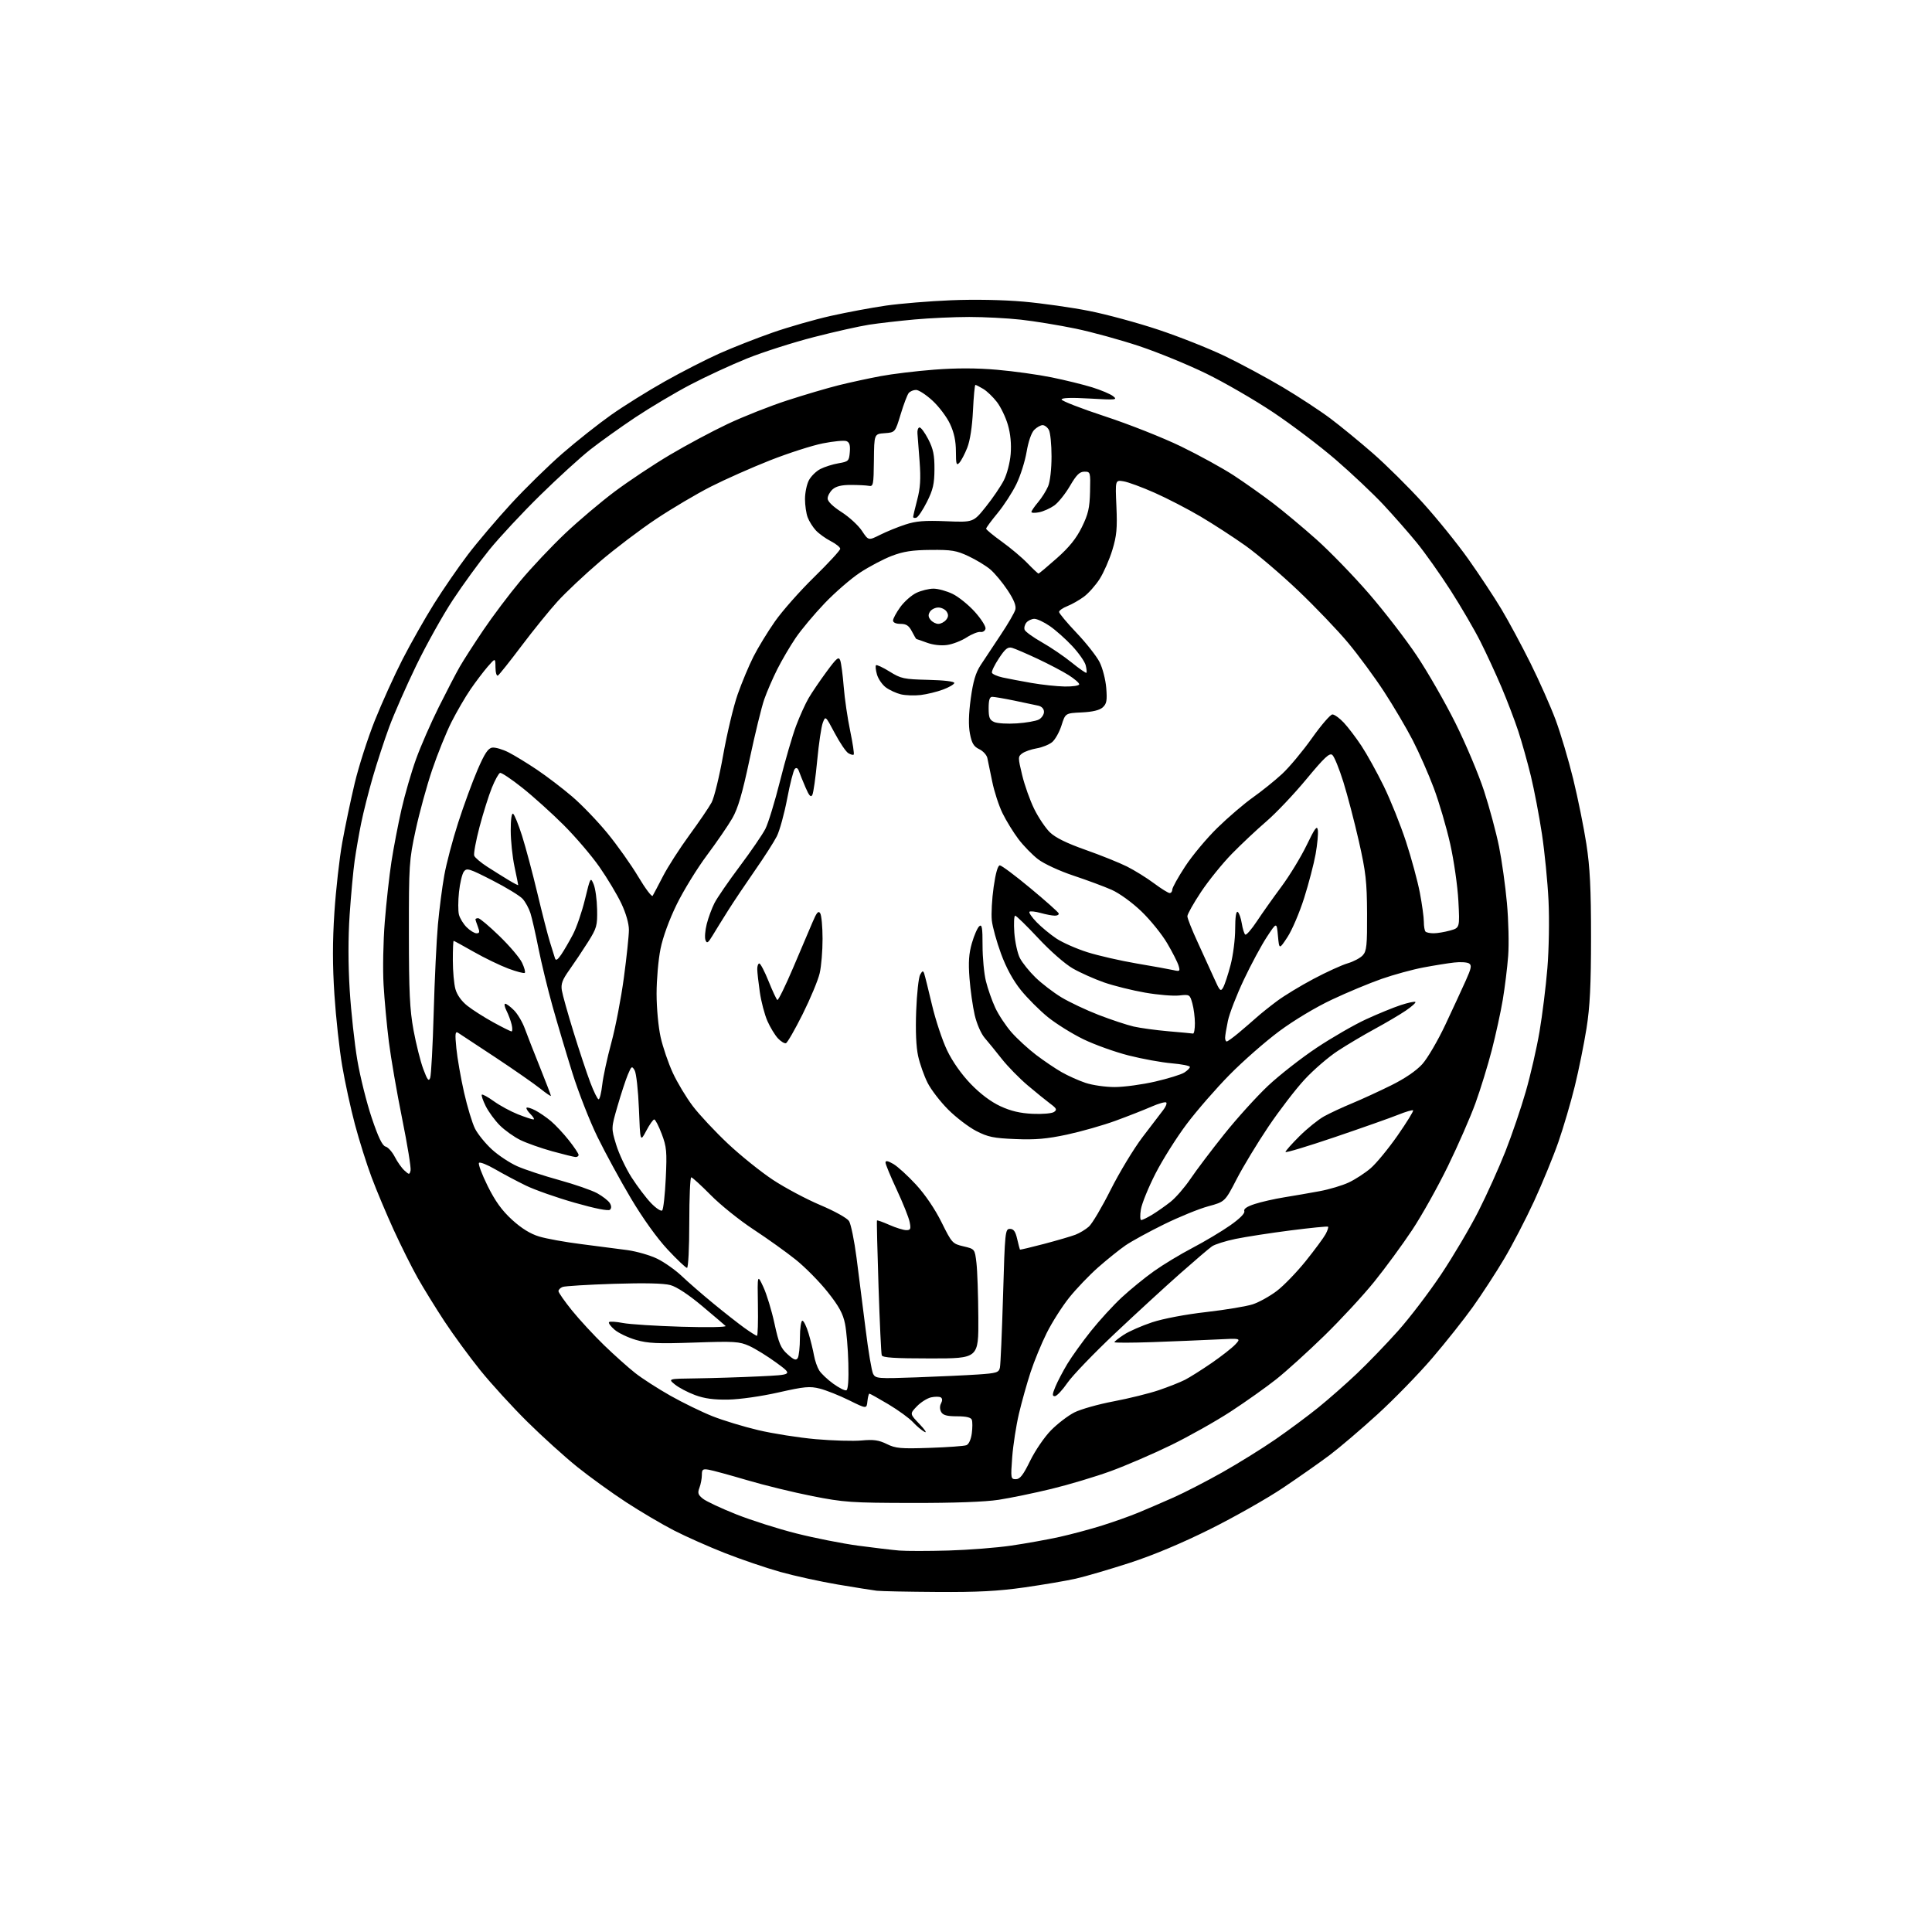 <?xml version="1.0" encoding="UTF-8" standalone="no"?>
<svg 
  version="1.1" 
  xmlns="http://www.w3.org/2000/svg" 
  xmlns:xlink="http://www.w3.org/1999/xlink" 
  xmlns:svg="http://www.w3.org/2000/svg"
  xmlns:rdf="http://www.w3.org/1999/02/22-rdf-syntax-ns#"
  xmlns:cc="http://creativecommons.org/ns#"
  xmlns:dc="http://purl.org/dc/elements/1.1/"
  viewBox="0 0 768 768"
  width="768"
  height="768"
>
<style>svg {background-color: white; }</style>"
<path stroke="none" fill="black" fill-rule="evenodd" d="M372.50,632.83C360.95,632.76 350.15,632.54 348.50,632.34C346.85,632.14 339.88,631.03 333.00,629.87C326.12,628.71 315.85,626.45 310.16,624.86C304.47,623.26 294.57,619.89 288.16,617.37C281.75,614.85 272.65,610.81 267.95,608.39C263.25,605.98 254.70,600.94 248.95,597.19C243.20,593.44 234.45,587.12 229.50,583.15C224.55,579.17 215.62,571.10 209.66,565.21C203.70,559.32 195.29,550.11 190.96,544.75C186.63,539.38 180.21,530.61 176.68,525.25C173.16,519.89 168.37,512.12 166.04,508.00C163.72,503.88 159.43,495.30 156.52,488.95C153.62,482.60 149.64,473.15 147.70,467.95C145.75,462.75 142.78,453.32 141.10,447.00C139.41,440.68 137.13,430.19 136.03,423.70C134.92,417.21 133.53,404.50 132.94,395.45C132.17,383.72 132.17,374.32 132.93,362.67C133.52,353.69 134.92,341.21 136.05,334.92C137.18,328.64 139.41,318.01 141.01,311.30C142.61,304.59 146.21,293.39 149.00,286.40C151.80,279.41 156.75,268.47 160.02,262.09C163.29,255.72 168.93,245.78 172.55,240.00C176.17,234.22 182.21,225.45 185.97,220.50C189.74,215.55 197.47,206.44 203.16,200.25C208.85,194.06 218.09,185.02 223.69,180.16C229.29,175.30 237.96,168.44 242.96,164.91C247.95,161.39 257.54,155.40 264.27,151.62C271.00,147.83 280.77,142.83 286.00,140.50C291.23,138.17 300.69,134.45 307.04,132.23C313.38,130.01 323.82,127.02 330.23,125.58C336.65,124.14 346.53,122.30 352.20,121.48C357.86,120.67 369.48,119.71 378.00,119.36C387.43,118.97 398.76,119.19 406.94,119.91C414.33,120.57 426.03,122.23 432.94,123.60C439.85,124.96 452.25,128.33 460.50,131.08C468.75,133.82 480.61,138.53 486.86,141.53C493.10,144.53 503.45,150.10 509.86,153.90C516.26,157.71 524.83,163.33 528.90,166.39C532.97,169.45 540.57,175.68 545.78,180.23C550.99,184.78 559.86,193.57 565.49,199.76C571.12,205.96 579.31,216.08 583.69,222.26C588.07,228.44 593.98,237.38 596.82,242.13C599.66,246.87 604.87,256.55 608.39,263.63C611.91,270.71 616.42,280.88 618.41,286.23C620.39,291.58 623.54,302.16 625.39,309.73C627.24,317.30 629.59,328.90 630.61,335.50C632.04,344.79 632.46,353.14 632.46,372.50C632.45,391.64 632.03,400.15 630.66,408.80C629.67,415.01 627.58,425.36 626.00,431.80C624.42,438.23 621.48,448.23 619.47,454.00C617.46,459.77 613.11,470.35 609.82,477.50C606.52,484.65 601.15,495.00 597.87,500.50C594.60,506.00 589.03,514.55 585.50,519.50C581.96,524.45 574.67,533.64 569.29,539.92C563.90,546.21 554.12,556.25 547.55,562.24C540.98,568.23 532.43,575.51 528.55,578.43C524.67,581.35 516.33,587.20 510.00,591.45C503.68,595.69 490.62,603.09 481.00,607.88C469.70,613.50 458.36,618.25 449.00,621.29C441.02,623.87 431.42,626.69 427.65,627.54C423.88,628.39 414.65,629.96 407.15,631.03C396.75,632.51 388.51,632.94 372.50,632.83zM377.00,616.36C384.98,616.13 396.23,615.25 402.00,614.40C407.77,613.56 416.37,612.01 421.10,610.97C425.83,609.92 433.48,607.87 438.10,606.42C442.72,604.97 449.20,602.67 452.50,601.30C455.80,599.94 462.10,597.22 466.50,595.27C470.90,593.31 479.68,588.79 486.00,585.22C492.32,581.65 501.77,575.78 507.00,572.17C512.23,568.56 519.88,562.88 524.00,559.55C528.12,556.22 535.06,550.13 539.40,546.00C543.75,541.88 551.09,534.26 555.72,529.08C560.35,523.90 568.07,513.77 572.87,506.58C577.67,499.39 584.34,488.10 587.69,481.50C591.04,474.90 595.87,464.17 598.44,457.66C601.00,451.15 604.64,440.47 606.52,433.92C608.41,427.37 610.87,416.65 611.98,410.09C613.10,403.53 614.51,392.17 615.11,384.83C615.73,377.38 615.92,365.55 615.56,358.00C615.20,350.57 614.02,338.65 612.94,331.50C611.86,324.35 609.88,314.00 608.55,308.50C607.21,303.00 604.96,294.96 603.53,290.63C602.11,286.31 599.10,278.43 596.85,273.13C594.60,267.83 590.83,259.68 588.47,255.00C586.12,250.32 580.80,241.21 576.66,234.74C572.51,228.28 566.45,219.73 563.20,215.74C559.94,211.76 553.97,204.96 549.93,200.63C545.88,196.30 537.38,188.27 531.04,182.79C524.69,177.31 513.45,168.80 506.05,163.87C498.66,158.94 486.73,152.04 479.55,148.53C472.37,145.02 460.43,140.12 453.00,137.63C445.57,135.15 434.10,131.99 427.50,130.62C420.90,129.26 411.13,127.66 405.79,127.07C400.45,126.48 391.22,126.00 385.29,126.00C379.36,126.00 369.55,126.45 363.50,127.00C357.45,127.55 349.35,128.48 345.50,129.07C341.65,129.67 331.75,131.88 323.50,134.01C315.25,136.13 303.32,139.94 297.00,142.48C290.68,145.03 280.51,149.73 274.41,152.93C268.31,156.13 258.47,161.98 252.53,165.93C246.60,169.89 238.54,175.65 234.62,178.73C230.70,181.82 221.73,190.00 214.68,196.92C207.63,203.84 198.58,213.55 194.56,218.50C190.54,223.45 184.00,232.45 180.01,238.50C176.02,244.55 169.49,256.25 165.49,264.50C161.49,272.75 156.64,283.78 154.71,289.00C152.78,294.23 149.84,303.23 148.17,309.00C146.50,314.78 144.43,322.95 143.58,327.17C142.72,331.39 141.55,338.12 140.98,342.12C140.41,346.13 139.52,355.80 138.99,363.61C138.37,372.81 138.38,383.41 139.02,393.66C139.57,402.37 140.93,414.90 142.06,421.50C143.18,428.10 145.76,438.41 147.78,444.40C150.39,452.15 151.98,455.44 153.27,455.78C154.27,456.04 155.92,457.89 156.94,459.88C157.96,461.87 159.68,464.31 160.77,465.29C162.67,467.01 162.76,467.01 163.21,465.29C163.46,464.31 161.95,455.01 159.85,444.64C157.75,434.26 155.38,420.54 154.58,414.14C153.78,407.74 152.83,397.55 152.48,391.50C152.12,385.45 152.33,374.20 152.95,366.50C153.56,358.80 154.76,348.00 155.61,342.50C156.46,337.00 158.25,327.67 159.59,321.76C160.93,315.85 163.55,306.83 165.40,301.71C167.25,296.58 171.32,287.28 174.44,281.03C177.56,274.78 181.29,267.60 182.74,265.08C184.18,262.56 188.40,256.00 192.11,250.50C195.82,245.00 202.46,236.19 206.86,230.92C211.26,225.64 219.26,217.17 224.63,212.08C230.01,206.99 238.93,199.45 244.45,195.33C249.98,191.20 259.78,184.68 266.24,180.85C272.69,177.01 283.04,171.47 289.24,168.54C295.43,165.61 306.12,161.38 313.00,159.15C319.88,156.92 329.10,154.20 333.50,153.11C337.90,152.02 345.32,150.41 350.00,149.53C354.68,148.65 364.31,147.48 371.42,146.94C380.17,146.27 388.22,146.28 396.34,146.99C402.94,147.56 412.70,148.92 418.04,150.01C423.38,151.10 430.62,152.87 434.13,153.96C437.65,155.05 441.42,156.64 442.51,157.51C444.34,158.96 443.60,159.04 433.25,158.43C425.79,158.00 422.00,158.13 422.00,158.81C422.00,159.37 429.76,162.39 439.25,165.51C448.74,168.62 462.35,174.01 469.50,177.48C476.65,180.95 486.09,186.15 490.48,189.02C494.87,191.90 501.84,196.84 505.98,199.99C510.12,203.14 517.89,209.63 523.25,214.40C528.62,219.18 538.02,228.88 544.16,235.96C550.29,243.05 558.87,254.16 563.21,260.67C567.56,267.18 574.47,279.22 578.56,287.43C582.66,295.65 587.78,307.80 589.94,314.43C592.10,321.07 594.77,331.00 595.88,336.50C596.99,342.00 598.41,352.12 599.03,359.00C599.66,365.88 599.88,375.32 599.52,380.00C599.17,384.68 598.20,392.51 597.38,397.41C596.56,402.31 594.59,411.31 593.02,417.41C591.44,423.51 588.52,433.00 586.53,438.50C584.54,444.00 579.62,455.25 575.60,463.50C571.58,471.75 565.16,483.23 561.32,489.00C557.49,494.77 550.73,504.00 546.29,509.50C541.85,515.00 532.88,524.69 526.36,531.04C519.84,537.39 511.26,545.16 507.29,548.30C503.32,551.45 495.22,557.19 489.29,561.07C483.36,564.94 472.65,570.97 465.50,574.46C458.35,577.95 447.55,582.60 441.50,584.81C435.45,587.01 424.88,590.18 418.00,591.85C411.12,593.52 401.68,595.47 397.00,596.19C391.55,597.03 379.16,597.48 362.50,597.45C338.48,597.41 335.47,597.20 322.95,594.73C315.49,593.26 303.79,590.41 296.95,588.38C290.10,586.36 283.26,584.49 281.75,584.24C279.35,583.83 279.00,584.10 279.00,586.32C279.00,587.72 278.57,590.01 278.04,591.39C277.24,593.51 277.47,594.22 279.46,595.79C280.77,596.82 286.70,599.60 292.64,601.96C298.58,604.33 309.37,607.76 316.62,609.58C323.86,611.41 334.90,613.59 341.15,614.43C347.39,615.27 354.75,616.14 357.50,616.37C360.25,616.59 369.02,616.59 377.00,616.36zM403.83,588.00C405.46,588.00 406.75,586.34 409.51,580.68C411.49,576.63 415.19,571.21 417.79,568.57C420.38,565.94 424.56,562.74 427.08,561.46C429.60,560.19 436.62,558.20 442.68,557.06C448.75,555.91 456.84,553.91 460.67,552.61C464.49,551.31 469.17,549.46 471.06,548.49C472.95,547.52 477.69,544.53 481.59,541.85C485.49,539.17 489.73,535.85 491.03,534.47C493.38,531.96 493.38,531.96 483.44,532.47C477.97,532.74 466.64,533.21 458.25,533.51C449.86,533.80 443.00,533.82 443.00,533.54C443.00,533.26 444.69,531.92 446.75,530.57C448.81,529.22 453.88,527.00 458.00,525.63C462.39,524.18 471.30,522.49 479.50,521.56C487.20,520.68 495.52,519.29 498.00,518.48C500.48,517.66 504.75,515.29 507.50,513.21C510.25,511.14 515.44,505.77 519.04,501.30C522.64,496.82 526.20,491.99 526.96,490.58C527.72,489.16 528.15,487.83 527.92,487.63C527.69,487.42 520.98,488.09 513.00,489.11C505.02,490.13 495.21,491.65 491.18,492.48C487.15,493.31 482.91,494.65 481.76,495.46C480.60,496.27 474.93,501.11 469.15,506.22C463.37,511.32 451.74,522.01 443.30,529.96C434.86,537.92 426.31,546.81 424.31,549.71C422.31,552.62 420.06,555.00 419.32,555.00C418.23,555.00 418.27,554.29 419.53,551.25C420.38,549.19 422.53,545.10 424.29,542.16C426.06,539.23 430.29,533.34 433.69,529.08C437.09,524.82 442.61,518.80 445.95,515.71C449.29,512.62 455.01,507.95 458.66,505.35C462.31,502.75 469.22,498.56 474.02,496.06C478.81,493.55 485.53,489.55 488.94,487.16C492.79,484.47 494.95,482.31 494.63,481.47C494.28,480.56 495.64,479.63 498.81,478.60C501.39,477.76 506.65,476.57 510.50,475.95C514.35,475.33 520.66,474.24 524.53,473.52C528.39,472.81 533.63,471.24 536.16,470.05C538.70,468.86 542.60,466.32 544.84,464.41C547.07,462.50 551.89,456.64 555.55,451.40C559.20,446.15 561.98,441.65 561.73,441.39C561.47,441.14 558.84,441.91 555.88,443.10C552.92,444.30 541.61,448.29 530.75,451.98C519.89,455.67 511.00,458.35 511.00,457.93C511.00,457.51 513.52,454.67 516.60,451.61C519.68,448.56 524.07,445.02 526.35,443.76C528.63,442.50 533.65,440.16 537.50,438.57C541.35,436.97 548.35,433.75 553.05,431.42C558.46,428.74 563.00,425.64 565.39,423.00C567.46,420.70 571.60,413.62 574.58,407.28C577.56,400.94 581.20,393.07 582.67,389.79C584.89,384.86 585.11,383.68 583.95,382.97C583.18,382.49 580.51,382.33 578.02,382.62C575.54,382.90 570.01,383.79 565.73,384.60C561.46,385.41 554.04,387.44 549.23,389.12C544.43,390.80 535.55,394.49 529.51,397.34C523.06,400.36 514.38,405.57 508.51,409.93C503.01,414.01 494.15,421.78 488.81,427.20C483.47,432.61 475.80,441.42 471.77,446.77C467.74,452.12 462.14,461.00 459.33,466.50C456.52,472.00 453.91,478.41 453.52,480.75C453.14,483.09 453.20,485.00 453.66,485.00C454.12,484.99 456.07,484.04 458.00,482.87C459.93,481.70 463.21,479.40 465.29,477.76C467.38,476.11 470.94,472.00 473.22,468.63C475.49,465.26 481.51,457.29 486.60,450.92C491.69,444.55 499.54,435.88 504.04,431.64C508.54,427.41 517.25,420.60 523.38,416.51C529.52,412.43 538.36,407.33 543.02,405.19C547.68,403.04 553.89,400.50 556.81,399.54C559.74,398.58 562.36,398.02 562.64,398.30C562.91,398.58 561.20,400.12 558.82,401.74C556.44,403.35 550.90,406.62 546.50,409.01C542.10,411.40 535.47,415.33 531.78,417.75C528.08,420.17 522.15,425.28 518.61,429.11C515.06,432.94 508.59,441.37 504.22,447.85C499.86,454.33 494.18,463.70 491.61,468.68C486.94,477.72 486.94,477.72 480.30,479.52C476.64,480.51 468.74,483.73 462.73,486.68C456.72,489.63 449.83,493.40 447.41,495.06C445.00,496.72 440.11,500.65 436.54,503.79C432.98,506.93 427.77,512.38 424.97,515.89C422.17,519.40 418.17,525.70 416.08,529.89C413.99,534.08 411.10,541.10 409.66,545.50C408.22,549.90 406.14,557.32 405.04,561.98C403.94,566.65 402.74,574.41 402.37,579.23C401.74,587.70 401.79,588.00 403.83,588.00zM369.53,575.55C376.69,575.31 383.27,574.83 384.15,574.49C385.11,574.13 385.97,572.24 386.30,569.82C386.60,567.58 386.60,565.13 386.31,564.38C385.96,563.45 384.06,563.00 380.44,563.00C376.42,563.00 374.86,562.57 374.13,561.28C373.54,560.21 373.52,558.89 374.09,557.84C374.67,556.75 374.63,555.89 373.98,555.49C373.41,555.14 371.68,555.13 370.12,555.47C368.56,555.82 366.01,557.43 364.45,559.06C361.61,562.02 361.61,562.02 365.56,566.13C367.72,568.39 368.60,569.77 367.50,569.19C366.40,568.60 364.33,566.86 362.90,565.31C361.46,563.76 357.09,560.58 353.18,558.24C349.26,555.91 345.85,554.00 345.59,554.00C345.34,554.00 344.99,555.37 344.81,557.04C344.50,560.08 344.50,560.08 337.48,556.61C333.63,554.71 328.40,552.63 325.88,551.99C321.87,550.98 319.78,551.18 309.39,553.53C302.62,555.06 294.05,556.28 289.50,556.36C283.77,556.46 280.02,555.95 276.28,554.56C273.42,553.50 269.82,551.60 268.28,550.35C265.50,548.07 265.50,548.07 277.00,547.92C283.32,547.83 294.50,547.48 301.84,547.13C315.17,546.50 315.17,546.50 308.69,541.75C305.13,539.14 300.25,536.12 297.86,535.04C293.88,533.26 291.98,533.14 276.00,533.69C261.37,534.19 257.56,534.02 252.79,532.63C249.64,531.71 245.82,529.89 244.29,528.57C242.75,527.25 241.77,525.90 242.10,525.56C242.44,525.23 244.91,525.39 247.60,525.91C250.30,526.43 260.79,527.10 270.92,527.40C281.32,527.71 288.94,527.57 288.42,527.08C287.92,526.60 283.68,523.00 279.01,519.08C273.79,514.69 268.98,511.52 266.51,510.85C263.86,510.12 256.20,509.95 243.90,510.34C233.68,510.67 224.56,511.23 223.65,511.58C222.74,511.93 222.00,512.68 222.00,513.25C222.00,513.81 224.42,517.27 227.37,520.93C230.33,524.59 236.07,530.80 240.12,534.73C244.18,538.66 249.75,543.64 252.50,545.80C255.25,547.97 261.55,552.02 266.50,554.82C271.45,557.61 278.95,561.27 283.17,562.95C287.39,564.63 295.60,567.13 301.41,568.50C307.21,569.87 317.48,571.49 324.23,572.09C330.98,572.68 339.20,572.92 342.50,572.61C347.26,572.17 349.33,572.46 352.50,574.02C356.03,575.76 358.03,575.94 369.53,575.55zM336.43,552.67C337.12,552.43 337.41,548.60 337.23,541.90C337.09,536.18 336.49,529.12 335.91,526.22C335.09,522.16 333.49,519.23 328.98,513.56C325.76,509.51 320.06,503.73 316.31,500.73C312.57,497.73 305.00,492.32 299.50,488.71C294.00,485.10 286.36,478.96 282.53,475.07C278.69,471.18 275.20,468.00 274.78,468.00C274.35,468.00 274.00,476.10 274.00,486.00C274.00,496.02 273.60,504.00 273.10,504.00C272.60,504.00 269.12,500.70 265.35,496.66C261.17,492.18 255.51,484.28 250.83,476.41C246.61,469.31 240.63,458.33 237.53,452.01C234.44,445.70 229.94,434.22 227.53,426.51C225.12,418.81 221.57,406.88 219.64,400.00C217.72,393.12 215.20,382.77 214.05,377.00C212.91,371.23 211.47,364.93 210.86,363.00C210.25,361.07 208.85,358.50 207.73,357.28C206.62,356.07 201.20,352.76 195.67,349.93C186.48,345.23 185.52,344.93 184.38,346.49C183.70,347.43 182.83,351.06 182.46,354.57C182.08,358.08 182.07,362.13 182.43,363.56C182.79,365.00 184.17,367.26 185.50,368.59C186.82,369.91 188.59,371.00 189.43,371.00C190.65,371.00 190.76,370.49 189.98,368.43C189.44,367.02 189.00,365.67 189.00,365.43C189.00,365.20 189.50,365.00 190.11,365.00C190.72,365.00 194.51,368.20 198.54,372.11C202.58,376.02 206.62,380.78 207.52,382.69C208.43,384.60 208.92,386.41 208.62,386.72C208.31,387.02 205.37,386.26 202.07,385.03C198.77,383.79 192.60,380.81 188.36,378.39C184.13,375.98 180.51,374.00 180.33,374.00C180.15,374.00 180.00,377.49 180.01,381.75C180.01,386.01 180.47,391.16 181.04,393.19C181.68,395.50 183.46,397.98 185.78,399.82C187.83,401.44 192.46,404.39 196.08,406.38C199.70,408.37 202.97,410.00 203.35,410.00C203.73,410.00 203.74,408.76 203.38,407.25C203.02,405.74 202.10,403.26 201.33,401.75C200.57,400.24 200.35,399.00 200.84,399.00C201.33,399.00 202.89,400.16 204.31,401.59C205.74,403.01 207.67,406.27 208.61,408.84C209.54,411.40 212.27,418.36 214.66,424.30C217.04,430.24 219.00,435.33 219.00,435.61C219.00,435.90 217.09,434.60 214.75,432.73C212.41,430.86 204.42,425.29 196.98,420.36C189.55,415.44 182.84,411.02 182.09,410.55C180.95,409.85 180.83,410.90 181.41,416.74C181.79,420.61 183.17,428.50 184.47,434.27C185.78,440.05 187.74,446.53 188.84,448.68C189.93,450.83 192.93,454.52 195.49,456.88C198.05,459.24 202.61,462.26 205.62,463.60C208.63,464.93 216.14,467.41 222.30,469.10C228.46,470.80 235.26,473.16 237.41,474.34C239.56,475.53 241.80,477.28 242.39,478.22C243.08,479.34 243.11,480.27 242.48,480.88C241.87,481.47 236.64,480.44 228.50,478.12C221.35,476.09 212.57,473.00 209.00,471.26C205.43,469.52 199.95,466.61 196.83,464.80C193.71,462.99 190.82,461.84 190.41,462.25C190.01,462.66 191.54,466.78 193.83,471.40C196.86,477.51 199.51,481.18 203.55,484.88C207.31,488.30 210.80,490.47 214.31,491.53C217.16,492.40 224.68,493.76 231.00,494.55C237.32,495.35 245.58,496.42 249.35,496.93C253.12,497.45 258.52,499.01 261.35,500.41C264.18,501.81 268.52,504.88 271.00,507.24C273.48,509.60 279.10,514.49 283.50,518.11C287.90,521.73 293.48,526.11 295.90,527.85C298.32,529.58 300.57,531.00 300.90,531.00C301.23,531.00 301.40,525.49 301.28,518.75C301.07,506.50 301.07,506.50 303.44,511.59C304.75,514.39 306.74,520.92 307.86,526.09C309.59,534.09 310.37,535.93 313.08,538.35C315.57,540.59 316.44,540.91 317.11,539.85C317.58,539.11 317.98,535.46 317.98,531.75C317.99,528.04 318.43,525.00 318.96,525.00C319.49,525.00 320.60,527.29 321.43,530.08C322.26,532.87 323.23,536.81 323.58,538.83C323.94,540.85 324.87,543.52 325.65,544.77C326.43,546.02 328.94,548.39 331.22,550.04C333.50,551.69 335.84,552.88 336.43,552.67zM364.31,547.52C373.22,547.20 384.21,546.69 388.75,546.38C396.17,545.88 397.05,545.60 397.48,543.66C397.74,542.47 398.30,529.58 398.73,515.00C399.47,489.60 399.58,488.50 401.46,488.50C402.93,488.50 403.66,489.50 404.34,492.50C404.85,494.70 405.35,496.60 405.44,496.73C405.54,496.85 409.87,495.83 415.06,494.46C420.25,493.09 425.85,491.45 427.50,490.82C429.15,490.19 431.56,488.74 432.85,487.59C434.15,486.44 438.04,479.87 441.49,472.99C444.95,466.11 450.64,456.69 454.14,452.07C457.64,447.45 461.34,442.60 462.37,441.29C463.40,439.98 463.95,438.62 463.60,438.26C463.24,437.91 460.60,438.65 457.73,439.91C454.85,441.17 448.44,443.69 443.47,445.51C438.50,447.33 429.81,449.80 424.15,451.02C416.14,452.73 411.59,453.13 403.68,452.80C394.97,452.45 392.72,451.98 388.05,449.58C385.06,448.03 380.05,444.21 376.92,441.08C373.79,437.95 370.11,433.17 368.74,430.45C367.36,427.73 365.67,422.95 364.98,419.84C364.17,416.18 363.89,409.81 364.20,401.79C364.46,394.98 365.17,388.52 365.77,387.45C366.66,385.86 366.96,385.78 367.38,387.00C367.66,387.82 369.06,393.43 370.48,399.46C371.90,405.49 374.61,413.63 376.50,417.56C378.63,422.00 382.18,427.03 385.86,430.86C389.68,434.82 393.88,437.98 397.65,439.73C401.82,441.66 405.51,442.53 410.50,442.76C414.38,442.94 418.17,442.61 419.00,442.02C420.27,441.13 420.03,440.61 417.50,438.74C415.85,437.51 411.81,434.23 408.52,431.45C405.23,428.67 400.60,423.94 398.24,420.95C395.88,417.95 392.81,414.18 391.41,412.56C389.98,410.89 388.27,406.97 387.46,403.49C386.68,400.12 385.75,393.55 385.39,388.89C384.90,382.48 385.13,379.06 386.36,374.84C387.25,371.77 388.57,368.77 389.29,368.18C390.34,367.30 390.59,368.75 390.58,375.80C390.57,380.58 391.17,386.98 391.91,390.00C392.65,393.02 394.33,397.81 395.64,400.62C396.95,403.44 399.87,407.84 402.12,410.40C404.37,412.95 408.75,416.97 411.85,419.33C414.96,421.69 419.52,424.78 422.00,426.19C424.48,427.61 428.74,429.53 431.49,430.45C434.24,431.38 439.48,432.13 443.16,432.12C446.84,432.11 454.04,431.13 459.17,429.95C464.30,428.76 469.51,427.16 470.75,426.37C471.99,425.59 473.00,424.58 473.00,424.12C473.00,423.67 469.74,423.02 465.75,422.68C461.76,422.34 454.06,420.94 448.63,419.56C443.20,418.18 435.10,415.27 430.63,413.10C426.16,410.92 419.81,406.96 416.52,404.30C413.24,401.63 408.42,396.81 405.81,393.58C402.69,389.70 400.00,384.77 397.92,379.10C396.18,374.37 394.53,368.41 394.26,365.85C393.99,363.29 394.31,357.33 394.99,352.60C395.77,347.08 396.65,344.00 397.45,344.00C398.13,344.00 403.60,348.08 409.59,353.07C415.59,358.05 420.65,362.55 420.83,363.07C421.02,363.58 420.34,364.00 419.33,363.99C418.32,363.99 415.77,363.51 413.66,362.92C411.54,362.33 409.55,362.12 409.22,362.44C408.90,362.77 410.18,364.63 412.07,366.58C413.96,368.53 417.50,371.46 419.95,373.09C422.40,374.71 427.95,377.16 432.29,378.53C436.63,379.90 445.42,381.91 451.84,383.00C458.25,384.08 464.79,385.27 466.36,385.62C469.01,386.23 469.17,386.10 468.51,383.89C468.13,382.57 466.10,378.57 464.00,375.00C461.91,371.43 457.29,365.71 453.74,362.30C450.01,358.72 444.99,355.09 441.89,353.71C438.92,352.40 432.09,349.86 426.70,348.07C421.20,346.24 415.05,343.39 412.70,341.61C410.40,339.85 406.87,336.23 404.85,333.56C402.83,330.89 399.98,326.26 398.52,323.27C397.06,320.28 395.21,314.61 394.42,310.67C393.63,306.73 392.76,302.51 392.48,301.30C392.21,300.09 390.75,298.51 389.24,297.80C387.08,296.76 386.30,295.47 385.57,291.67C384.94,288.40 385.04,283.91 385.89,277.68C386.82,270.87 387.83,267.44 389.82,264.39C391.30,262.13 394.87,256.73 397.77,252.39C400.68,248.05 403.31,243.51 403.62,242.31C404.01,240.80 403.04,238.39 400.51,234.58C398.48,231.53 395.40,227.83 393.66,226.36C391.92,224.88 388.02,222.52 385.00,221.10C380.23,218.85 378.24,218.52 370.00,218.60C362.66,218.66 359.14,219.20 354.50,220.97C351.20,222.23 345.54,225.22 341.91,227.60C338.29,229.99 331.95,235.47 327.82,239.80C323.69,244.12 318.50,250.32 316.29,253.58C314.08,256.83 310.80,262.42 309.00,266.00C307.20,269.57 304.86,274.97 303.80,278.00C302.74,281.02 300.13,291.73 297.99,301.78C295.08,315.49 293.36,321.36 291.10,325.28C289.45,328.15 284.90,334.77 281.00,340.00C277.10,345.23 271.71,354.00 269.01,359.50C266.03,365.59 263.50,372.52 262.56,377.21C261.70,381.45 261.00,389.46 261.00,395.01C261.00,400.66 261.71,408.28 262.61,412.30C263.50,416.26 265.68,422.65 267.46,426.50C269.24,430.35 272.81,436.29 275.40,439.70C277.98,443.11 284.24,449.80 289.30,454.57C294.36,459.33 302.45,465.84 307.27,469.02C312.10,472.20 320.57,476.71 326.09,479.04C331.78,481.44 336.73,484.19 337.50,485.39C338.25,486.55 339.60,493.12 340.49,500.00C341.39,506.88 343.01,519.64 344.09,528.36C345.16,537.08 346.51,545.09 347.09,546.16C348.07,548.00 348.98,548.07 364.31,547.52zM369.97,540.00C355.64,540.00 350.83,539.69 350.51,538.75C350.27,538.06 349.70,525.80 349.23,511.50C348.76,497.20 348.48,485.35 348.61,485.17C348.73,484.98 350.95,485.77 353.54,486.92C356.13,488.06 359.15,489.00 360.25,489.00C361.97,489.00 362.16,488.55 361.60,485.77C361.25,483.99 358.94,478.22 356.48,472.95C354.02,467.68 352.00,462.81 352.00,462.13C352.00,461.26 352.93,461.43 355.11,462.69C356.83,463.69 360.89,467.39 364.14,470.92C367.77,474.86 371.68,480.63 374.27,485.86C378.39,494.16 378.62,494.41 383.00,495.44C387.50,496.50 387.50,496.50 388.15,502.00C388.51,505.02 388.85,514.81 388.90,523.75C389.00,540.00 389.00,540.00 369.97,540.00zM263.24,481.16C263.70,480.70 264.34,474.96 264.65,468.41C265.16,457.76 264.99,455.89 263.04,450.75C261.84,447.59 260.50,445.00 260.07,445.00C259.63,445.00 258.20,447.03 256.89,449.52C254.50,454.03 254.50,454.03 253.98,440.77C253.69,433.46 252.93,426.60 252.29,425.50C251.20,423.63 251.03,423.73 249.58,427.18C248.73,429.20 246.89,434.81 245.49,439.65C242.94,448.44 242.94,448.44 244.93,455.01C246.03,458.63 248.79,464.49 251.06,468.04C253.34,471.59 256.82,476.19 258.80,478.25C260.78,480.31 262.78,481.62 263.24,481.16zM228.75,459.93C228.06,459.88 223.90,458.86 219.50,457.65C215.10,456.43 209.43,454.43 206.90,453.20C204.37,451.97 200.68,449.34 198.69,447.36C196.71,445.38 194.18,441.92 193.07,439.68C191.96,437.44 191.27,435.40 191.53,435.14C191.79,434.88 193.96,436.07 196.35,437.79C198.75,439.51 203.04,441.83 205.89,442.96C208.74,444.08 211.51,445.00 212.04,445.00C212.57,445.00 212.06,444.06 210.92,442.92C209.77,441.77 209.05,440.61 209.32,440.34C209.59,440.07 211.15,440.54 212.79,441.39C214.42,442.24 217.23,444.16 219.02,445.67C220.81,447.18 224.02,450.61 226.14,453.30C228.26,455.98 230.00,458.59 230.00,459.09C230.00,459.59 229.44,459.97 228.75,459.93zM237.96,437.00C238.39,437.00 239.04,434.39 239.40,431.19C239.76,428.00 241.39,420.46 243.03,414.44C244.67,408.42 246.90,396.81 248.00,388.63C249.10,380.46 250.00,371.91 250.00,369.63C250.00,367.11 248.82,363.01 246.99,359.14C245.33,355.64 241.42,349.11 238.30,344.64C235.18,340.16 228.77,332.66 224.06,327.96C219.35,323.26 211.96,316.60 207.63,313.16C203.31,309.72 199.32,307.06 198.78,307.24C198.23,307.42 196.77,310.07 195.53,313.12C194.29,316.17 192.08,323.19 190.62,328.71C189.17,334.24 188.21,339.39 188.51,340.16C188.80,340.93 191.17,342.93 193.77,344.60C196.37,346.27 200.19,348.66 202.25,349.90C204.31,351.14 206.00,352.01 206.00,351.83C206.00,351.65 205.33,348.35 204.52,344.50C203.70,340.65 203.03,334.21 203.02,330.19C203.01,325.72 203.38,323.11 203.97,323.48C204.50,323.81 206.11,327.77 207.54,332.29C208.97,336.81 211.70,347.02 213.60,355.00C215.50,362.98 217.75,371.75 218.61,374.50C219.46,377.25 220.37,380.15 220.62,380.95C220.96,382.00 221.66,381.57 223.10,379.45C224.20,377.83 226.28,374.25 227.73,371.50C229.18,368.75 231.34,362.45 232.54,357.50C234.68,348.68 234.75,348.56 235.98,351.50C236.67,353.15 237.29,357.65 237.36,361.50C237.49,367.99 237.22,368.94 233.72,374.50C231.64,377.80 228.33,382.75 226.38,385.49C223.53,389.48 222.92,391.13 223.34,393.69C223.62,395.46 225.71,402.89 227.97,410.20C230.23,417.52 233.23,426.54 234.63,430.25C236.03,433.96 237.53,437.00 237.96,437.00zM171.01,428.46C171.40,427.38 172.03,415.70 172.40,402.50C172.77,389.30 173.53,373.55 174.08,367.50C174.63,361.45 175.76,352.68 176.60,348.00C177.43,343.32 179.92,333.88 182.14,327.00C184.36,320.12 187.82,310.68 189.84,306.00C192.66,299.47 194.02,297.43 195.68,297.19C196.87,297.02 199.79,297.87 202.17,299.08C204.55,300.30 209.67,303.42 213.54,306.03C217.41,308.64 223.67,313.41 227.44,316.64C231.22,319.86 237.52,326.41 241.45,331.20C245.37,335.98 250.89,343.76 253.71,348.49C256.53,353.22 259.10,356.64 259.44,356.10C259.77,355.56 261.62,352.05 263.55,348.31C265.48,344.56 270.20,337.23 274.02,332.00C277.85,326.77 281.83,320.93 282.87,319.00C283.91,317.07 285.99,308.52 287.50,300.00C289.02,291.48 291.60,280.68 293.24,276.00C294.89,271.32 297.71,264.57 299.52,261.00C301.33,257.43 305.18,251.12 308.07,247.00C310.96,242.88 317.97,234.94 323.66,229.38C329.35,223.81 334.00,218.76 334.00,218.15C334.00,217.54 332.31,216.18 330.25,215.12C328.19,214.06 325.52,212.14 324.32,210.85C323.12,209.56 321.65,207.23 321.07,205.68C320.48,204.14 320.00,200.85 320.00,198.39C320.00,195.92 320.68,192.58 321.52,190.97C322.35,189.35 324.41,187.32 326.09,186.45C327.78,185.58 331.03,184.55 333.33,184.16C337.28,183.49 337.52,183.25 337.81,179.72C338.04,176.98 337.68,175.82 336.47,175.35C335.57,175.00 331.36,175.40 327.12,176.24C322.88,177.07 313.44,180.11 306.14,182.98C298.84,185.86 288.24,190.56 282.59,193.43C276.94,196.30 267.14,202.10 260.80,206.32C254.46,210.54 244.37,218.19 238.39,223.31C232.40,228.43 224.87,235.52 221.65,239.06C218.43,242.60 211.99,250.55 207.33,256.73C202.68,262.91 198.45,268.22 197.93,268.54C197.42,268.86 196.98,267.41 196.96,265.31C196.92,261.50 196.92,261.50 193.87,265.00C192.20,266.93 189.13,270.98 187.05,274.00C184.97,277.02 181.57,282.88 179.48,287.00C177.40,291.12 173.94,299.68 171.80,306.00C169.66,312.32 166.70,323.12 165.22,330.00C162.64,341.94 162.52,343.78 162.54,371.00C162.55,394.33 162.88,401.32 164.38,409.50C165.40,415.00 167.14,421.96 168.26,424.96C169.90,429.35 170.44,430.04 171.01,428.46zM312.42,414.69C311.85,414.88 310.42,414.01 309.24,412.76C308.06,411.50 306.18,408.41 305.06,405.88C303.95,403.35 302.58,398.18 302.04,394.39C301.49,390.60 301.03,386.49 301.02,385.25C301.01,384.01 301.38,383.00 301.84,383.00C302.30,383.00 303.96,386.17 305.52,390.05C307.08,393.93 308.65,397.29 309.01,397.51C309.37,397.73 312.19,391.97 315.29,384.70C318.39,377.44 321.86,369.27 323.02,366.53C324.63,362.72 325.33,361.91 326.04,363.03C326.55,363.84 326.98,368.40 326.98,373.17C326.99,377.94 326.48,384.10 325.84,386.86C325.21,389.61 322.16,396.93 319.08,403.11C315.99,409.29 313.00,414.50 312.42,414.69zM487.65,414.00C488.00,414.00 490.14,412.46 492.40,410.57C494.65,408.68 497.85,405.93 499.50,404.45C501.15,402.97 504.82,400.03 507.66,397.92C510.50,395.80 517.02,391.84 522.16,389.12C527.30,386.39 533.41,383.61 535.73,382.93C538.06,382.25 540.76,380.81 541.73,379.74C543.26,378.06 543.49,375.80 543.43,363.15C543.37,350.43 542.94,346.64 540.17,334.41C538.41,326.66 535.63,316.03 533.99,310.79C532.35,305.54 530.39,300.73 529.62,300.10C528.51,299.18 526.50,301.06 519.28,309.77C514.35,315.72 507.21,323.25 503.41,326.51C499.61,329.77 493.44,335.57 489.69,339.40C485.95,343.23 480.43,350.05 477.44,354.54C474.45,359.04 472.00,363.40 472.00,364.22C472.00,365.05 473.85,369.72 476.12,374.61C478.38,379.50 481.33,385.98 482.68,389.00C484.88,393.95 485.24,394.30 486.23,392.53C486.84,391.45 488.17,387.43 489.17,383.60C490.18,379.77 491.00,373.32 491.00,369.26C491.00,364.61 491.37,362.11 492.00,362.50C492.55,362.84 493.28,364.90 493.63,367.08C493.98,369.26 494.61,371.26 495.03,371.52C495.46,371.78 497.52,369.41 499.61,366.25C501.70,363.09 506.08,356.90 509.35,352.50C512.62,348.10 517.14,340.68 519.40,336.00C522.72,329.12 523.57,327.98 523.86,330.00C524.06,331.38 523.66,335.65 522.98,339.50C522.29,343.35 520.24,351.23 518.41,357.00C516.58,362.77 513.60,369.75 511.79,372.50C508.51,377.50 508.51,377.50 508.00,372.00C507.50,366.50 507.50,366.50 503.57,372.49C501.41,375.78 497.29,383.43 494.43,389.49C491.57,395.54 488.72,402.88 488.11,405.80C487.50,408.71 487.00,411.75 487.00,412.55C487.00,413.35 487.29,414.00 487.65,414.00zM474.25,410.86C474.66,410.94 475.00,409.09 474.99,406.75C474.99,404.41 474.54,400.87 473.98,398.87C472.99,395.32 472.89,395.26 468.74,395.72C466.41,395.98 460.32,395.48 455.21,394.59C450.11,393.71 442.77,391.88 438.91,390.54C435.05,389.19 429.45,386.69 426.48,384.99C423.38,383.22 417.48,378.05 412.72,372.94C408.13,368.03 404.00,364.00 403.55,364.00C403.10,364.00 402.95,367.04 403.21,370.76C403.48,374.47 404.48,379.03 405.44,380.88C406.40,382.74 409.19,386.20 411.64,388.58C414.09,390.96 418.70,394.50 421.89,396.44C425.09,398.37 431.76,401.53 436.73,403.45C441.70,405.37 447.96,407.44 450.63,408.06C453.31,408.67 459.55,409.52 464.50,409.95C469.45,410.37 473.84,410.78 474.25,410.86zM283.21,371.98C281.46,374.87 281.00,375.16 280.44,373.71C280.07,372.75 280.29,369.89 280.93,367.35C281.57,364.81 282.96,361.05 284.01,358.99C285.06,356.93 289.58,350.35 294.06,344.37C298.54,338.39 303.12,331.70 304.24,329.51C305.37,327.31 307.99,318.76 310.07,310.49C312.14,302.22 315.03,292.32 316.47,288.49C317.91,284.66 320.15,279.72 321.44,277.51C322.73,275.30 325.93,270.59 328.55,267.04C332.61,261.52 333.40,260.87 334.01,262.54C334.40,263.62 335.02,268.32 335.39,273.00C335.76,277.68 336.91,285.55 337.95,290.50C338.98,295.45 339.62,299.71 339.36,299.96C339.11,300.22 338.14,299.96 337.20,299.39C336.27,298.82 333.84,295.24 331.82,291.43C328.14,284.50 328.14,284.50 327.07,287.32C326.48,288.87 325.48,295.62 324.85,302.32C324.22,309.02 323.35,315.18 322.91,316.00C322.33,317.11 321.63,316.34 320.20,313.00C319.14,310.52 317.97,307.64 317.60,306.58C317.16,305.33 316.60,305.00 315.95,305.65C315.41,306.19 314.04,311.53 312.91,317.51C311.77,323.49 309.92,330.21 308.80,332.44C307.67,334.67 303.76,340.77 300.11,346.00C296.47,351.23 291.64,358.43 289.39,362.00C287.14,365.57 284.36,370.06 283.21,371.98zM569.92,370.99C571.34,370.99 574.25,370.50 576.40,369.91C580.29,368.83 580.29,368.83 579.73,358.15C579.42,352.28 577.96,342.08 576.48,335.49C575.00,328.89 572.07,318.90 569.96,313.28C567.85,307.65 564.07,299.08 561.56,294.23C559.06,289.38 553.94,280.70 550.19,274.95C546.44,269.20 540.00,260.45 535.87,255.50C531.74,250.55 522.84,241.25 516.10,234.83C509.37,228.42 499.95,220.39 495.18,216.98C490.40,213.58 482.34,208.35 477.27,205.35C472.19,202.35 463.96,198.09 458.97,195.88C453.99,193.67 448.43,191.62 446.62,191.33C443.32,190.79 443.32,190.79 443.79,201.30C444.17,210.02 443.90,212.97 442.17,218.65C441.02,222.42 438.76,227.58 437.15,230.12C435.53,232.66 432.70,235.85 430.86,237.21C429.01,238.57 426.04,240.26 424.25,240.96C422.46,241.67 421.00,242.70 421.00,243.26C421.00,243.81 424.13,247.56 427.96,251.59C431.79,255.62 435.90,260.84 437.09,263.18C438.29,265.54 439.48,270.14 439.75,273.47C440.15,278.49 439.91,279.78 438.34,281.20C437.08,282.33 434.33,282.99 429.98,283.20C423.50,283.50 423.50,283.50 421.96,288.37C421.11,291.05 419.42,294.05 418.21,295.03C416.99,296.02 414.24,297.12 412.09,297.48C409.94,297.85 407.37,298.74 406.37,299.47C404.63,300.74 404.63,301.08 406.32,308.09C407.28,312.11 409.44,318.17 411.11,321.57C412.79,324.98 415.60,329.16 417.36,330.87C419.55,332.99 424.04,335.20 431.53,337.84C437.57,339.97 444.98,342.95 448.00,344.46C451.02,345.98 455.84,348.97 458.71,351.11C461.57,353.25 464.38,355.00 464.96,355.00C465.53,355.00 466.00,354.38 466.00,353.63C466.00,352.87 468.29,348.74 471.10,344.45C473.90,340.15 479.68,333.23 483.94,329.07C488.20,324.91 494.54,319.48 498.04,317.00C501.54,314.52 506.75,310.33 509.62,307.68C512.49,305.03 517.84,298.62 521.52,293.43C525.20,288.24 528.86,284.00 529.66,284.00C530.46,284.00 532.49,285.46 534.17,287.25C535.85,289.04 539.02,293.20 541.20,296.50C543.38,299.80 547.37,307.00 550.06,312.50C552.75,318.00 556.73,327.92 558.90,334.54C561.07,341.16 563.55,350.33 564.42,354.90C565.29,359.48 566.00,364.67 566.00,366.44C566.00,368.22 566.30,369.97 566.67,370.33C567.03,370.70 568.50,371.00 569.92,370.99zM404.20,287.56C407.88,287.32 411.82,286.63 412.95,286.03C414.08,285.42 415.00,284.05 415.00,282.98C415.00,281.79 414.13,280.84 412.75,280.52C411.51,280.23 407.21,279.32 403.18,278.50C399.16,277.67 395.22,277.00 394.43,277.00C393.40,277.00 393.00,278.26 393.00,281.53C393.00,285.28 393.39,286.23 395.25,287.03C396.49,287.57 400.51,287.81 404.20,287.56zM366.00,276.28C363.52,276.57 359.98,276.45 358.12,276.01C356.27,275.56 353.57,274.32 352.13,273.25C350.69,272.17 349.11,269.87 348.61,268.13C348.11,266.39 347.94,264.73 348.22,264.44C348.51,264.16 350.94,265.29 353.63,266.96C358.17,269.78 359.28,270.02 369.01,270.25C375.30,270.40 379.44,270.90 379.35,271.50C379.27,272.05 377.25,273.23 374.85,274.12C372.46,275.01 368.48,275.98 366.00,276.28zM423.25,272.90C426.44,272.95 429.00,272.56 429.00,272.01C429.00,271.47 427.10,269.83 424.78,268.36C422.46,266.89 416.94,264.00 412.53,261.92C408.11,259.85 403.54,257.88 402.36,257.54C400.63,257.05 399.64,257.83 397.10,261.67C395.37,264.27 394.12,266.86 394.31,267.42C394.49,267.98 396.41,268.83 398.57,269.31C400.73,269.78 405.88,270.76 410.00,271.48C414.12,272.20 420.09,272.84 423.25,272.90zM431.87,267.45C432.07,267.26 431.94,265.91 431.58,264.46C431.22,263.01 428.80,259.56 426.21,256.79C423.62,254.02 419.62,250.46 417.32,248.88C415.02,247.29 412.26,246.00 411.19,246.00C410.12,246.00 408.69,246.67 408.01,247.49C407.33,248.31 407.01,249.60 407.31,250.36C407.60,251.11 410.69,253.35 414.17,255.32C417.65,257.29 422.98,260.91 426.00,263.36C429.02,265.81 431.67,267.65 431.87,267.45zM376.50,256.39C374.08,256.73 370.92,256.38 368.50,255.49C366.30,254.69 364.40,254.02 364.28,254.02C364.15,254.01 363.35,252.65 362.50,251.00C361.30,248.69 360.27,248.00 357.97,248.00C356.14,248.00 355.00,247.48 355.00,246.65C355.00,245.91 356.30,243.51 357.88,241.32C359.47,239.13 362.35,236.59 364.28,235.67C366.22,234.75 369.28,234.00 371.09,234.00C372.89,234.00 376.30,234.94 378.66,236.08C381.02,237.22 385.01,240.44 387.52,243.23C390.03,246.03 391.94,249.03 391.76,249.91C391.58,250.78 390.67,251.37 389.75,251.21C388.82,251.06 386.36,252.03 384.28,253.37C382.20,254.72 378.70,256.08 376.50,256.39zM373.00,248.00C373.97,248.00 375.35,247.29 376.07,246.42C377.02,245.27 377.10,244.38 376.33,243.17C375.75,242.25 374.26,241.50 373.00,241.50C371.74,241.50 370.25,242.25 369.67,243.17C368.90,244.38 368.98,245.27 369.93,246.42C370.65,247.29 372.03,248.00 373.00,248.00zM412.82,228.00C413.05,228.00 416.32,225.26 420.09,221.92C425.03,217.54 427.82,214.08 430.04,209.58C432.59,204.38 433.15,201.99 433.31,195.41C433.50,187.64 433.46,187.50 431.07,187.50C429.16,187.50 427.91,188.74 425.31,193.19C423.48,196.32 420.68,199.81 419.08,200.95C417.48,202.08 414.78,203.29 413.08,203.63C411.39,203.97 410.00,203.92 410.00,203.52C410.00,203.12 411.19,201.37 412.65,199.64C414.11,197.91 415.91,195.05 416.65,193.28C417.43,191.43 418.00,186.42 418.00,181.47C418.00,176.74 417.53,172.00 416.96,170.93C416.40,169.87 415.27,169.00 414.46,169.00C413.66,169.00 412.16,169.84 411.12,170.88C410.00,172.00 408.79,175.50 408.09,179.63C407.45,183.41 405.62,189.20 404.00,192.50C402.39,195.80 399.03,200.97 396.54,203.99C394.04,207.01 392.00,209.79 392.00,210.16C392.00,210.52 394.81,212.85 398.25,215.32C401.69,217.79 406.28,221.65 408.45,223.91C410.63,226.16 412.59,228.00 412.82,228.00zM349.86,212.60C352.41,211.32 356.92,209.48 359.88,208.52C364.12,207.12 367.54,206.85 376.09,207.20C386.92,207.65 386.92,207.65 391.85,201.49C394.57,198.11 397.79,193.37 399.03,190.95C400.30,188.46 401.48,183.92 401.76,180.46C402.07,176.48 401.69,172.45 400.65,168.88C399.78,165.86 397.81,161.77 396.28,159.79C394.75,157.80 392.31,155.46 390.85,154.59C389.39,153.72 387.98,153.00 387.73,153.00C387.47,153.00 387.04,157.61 386.77,163.25C386.46,169.66 385.61,175.18 384.49,178.00C383.51,180.47 382.10,183.16 381.35,183.96C380.20,185.21 380.00,184.54 379.99,179.46C379.98,175.32 379.27,171.97 377.64,168.50C376.36,165.75 373.22,161.59 370.67,159.25C368.13,156.91 365.19,155.00 364.14,155.00C363.10,155.00 361.78,155.56 361.22,156.25C360.66,156.94 359.21,160.74 358.02,164.70C355.84,171.89 355.84,171.89 351.67,172.20C347.50,172.50 347.50,172.50 347.39,183.00C347.29,192.73 347.14,193.47 345.39,193.13C344.35,192.93 341.12,192.77 338.21,192.77C334.54,192.76 332.32,193.31 330.96,194.54C329.88,195.51 329.00,197.15 329.00,198.17C329.00,199.33 331.07,201.35 334.51,203.55C337.54,205.49 341.19,208.84 342.62,211.00C345.22,214.92 345.22,214.92 349.86,212.60zM364.25,205.79C363.56,206.00 363.00,205.86 363.00,205.48C363.00,205.10 363.73,202.02 364.61,198.64C365.84,194.00 366.07,190.31 365.56,183.50C365.20,178.55 364.81,173.51 364.70,172.29C364.59,171.08 364.95,170.01 365.50,169.91C366.05,169.82 367.62,171.93 369.00,174.60C370.99,178.47 371.49,180.89 371.46,186.55C371.43,192.37 370.89,194.70 368.46,199.53C366.83,202.77 364.94,205.59 364.25,205.79z" />

</svg>